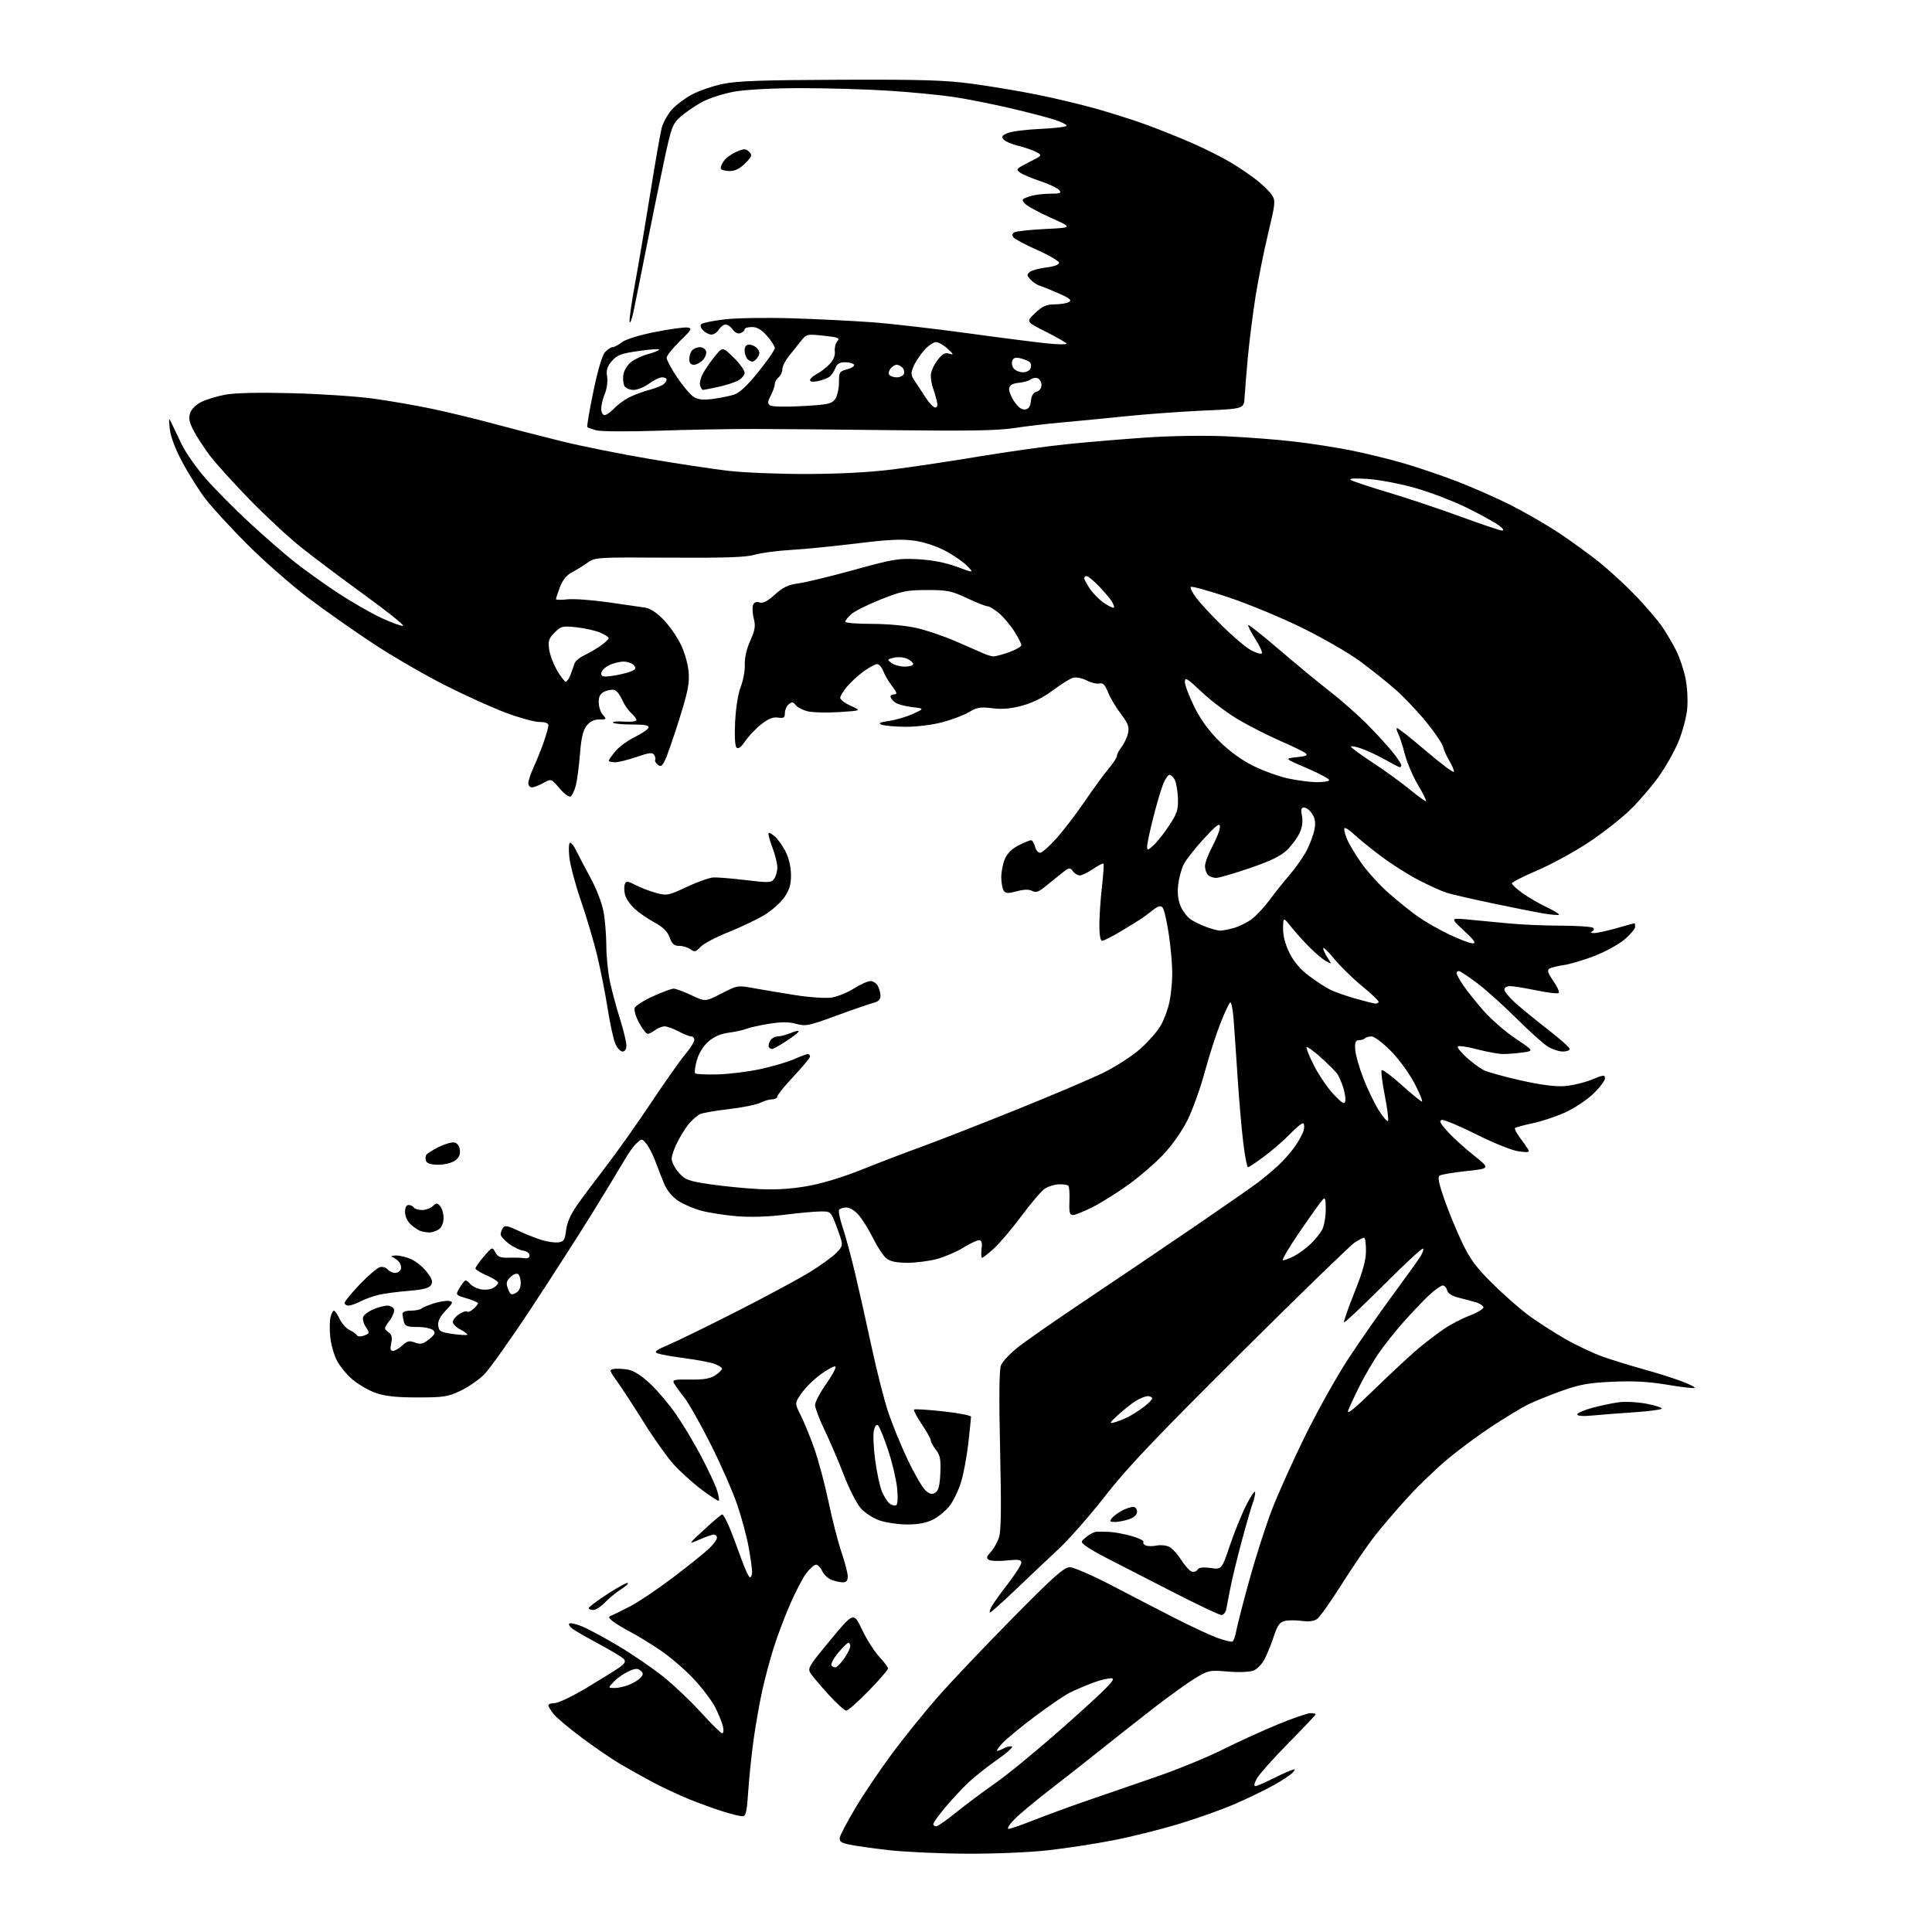 <?xml version="1.0" encoding="UTF-8" standalone="no"?>
<svg 
  version="1.1" 
  xmlns="http://www.w3.org/2000/svg" 
  xmlns:xlink="http://www.w3.org/1999/xlink" 
  xmlns:svg="http://www.w3.org/2000/svg"
  xmlns:rdf="http://www.w3.org/1999/02/22-rdf-syntax-ns#"
  xmlns:cc="http://creativecommons.org/ns#"
  xmlns:dc="http://purl.org/dc/elements/1.1/"
  viewBox="0 0 768 768"
  width="768"
  height="768"
>
<style>svg {background-color: white; }</style>"
<path stroke="none" fill="black" fill-rule="evenodd" d="M384.00,736.87C373.27,736.82 359.32,736.17 353.00,735.43C346.68,734.70 339.70,733.71 337.50,733.23C334.31,732.54 333.57,731.98 333.85,730.43C334.04,729.37 336.88,724.00 340.15,718.50C343.43,713.00 350.02,703.24 354.80,696.82C359.59,690.40 367.77,680.27 373.00,674.33C378.23,668.38 391.50,654.40 402.50,643.25C418.95,626.58 422.99,622.99 425.27,623.00C426.79,623.00 434.22,626.22 441.77,630.16C449.32,634.10 460.58,639.92 466.79,643.10C473.00,646.28 480.57,649.82 483.61,650.96C486.66,652.10 489.51,652.80 489.96,652.52C490.41,652.25 491.07,650.33 491.44,648.26C491.81,646.19 494.15,637.10 496.65,628.05C499.15,618.99 503.19,606.39 505.64,600.05C508.08,593.70 514.08,580.40 518.96,570.50C523.85,560.60 531.51,546.92 535.98,540.11C540.46,533.29 548.30,522.04 553.41,515.11C558.53,508.17 563.51,501.25 564.49,499.72C565.47,498.19 566.00,496.67 565.68,496.34C565.35,496.02 558.26,502.58 549.92,510.92C541.58,519.26 534.55,525.88 534.30,525.63C534.05,525.38 535.91,520.03 538.42,513.74C541.79,505.34 543.00,500.94 543.00,497.15C543.00,494.32 542.66,492.00 542.25,492.00C541.84,492.01 540.15,492.87 538.50,493.93C536.85,494.99 516.34,514.90 492.93,538.18C459.40,571.52 448.05,583.47 439.46,594.50C433.46,602.20 425.18,611.65 421.07,615.50C416.95,619.35 409.22,626.66 403.89,631.75C398.56,636.84 393.91,641.00 393.56,641.00C393.21,641.00 393.46,639.99 394.11,638.75C394.76,637.51 397.70,633.39 400.65,629.58C403.59,625.77 406.00,622.00 406.00,621.19C406.00,619.99 404.92,619.83 400.24,620.32C397.08,620.65 393.86,620.53 393.11,620.07C391.98,619.37 392.12,618.79 393.84,616.94C395.00,615.69 396.48,613.09 397.11,611.15C397.96,608.59 398.08,599.19 397.56,576.57C397.09,555.90 397.19,544.60 397.88,542.80C398.45,541.31 401.52,538.03 404.71,535.50C407.89,532.98 420.18,524.44 432.00,516.54C443.82,508.63 463.11,495.60 474.86,487.58C486.61,479.55 498.09,471.57 500.36,469.82C502.64,468.08 506.23,465.05 508.34,463.08C510.46,461.11 513.42,457.70 514.93,455.50C516.45,453.30 517.94,450.49 518.25,449.25C518.56,448.01 518.48,446.80 518.07,446.54C517.66,446.29 515.34,448.15 512.92,450.67C510.49,453.19 505.86,457.22 502.64,459.62C499.42,462.03 496.47,464.00 496.09,464.00C495.72,464.00 494.87,459.61 494.21,454.25C493.56,448.89 492.55,437.30 491.98,428.50C491.41,419.70 490.69,409.23 490.38,405.24C490.08,401.25 489.47,398.21 489.03,398.48C488.59,398.75 486.85,402.47 485.15,406.74C483.45,411.01 480.66,419.68 478.95,426.00C477.24,432.32 474.20,440.85 472.21,444.94C470.04,449.38 466.17,454.95 462.63,458.74C459.36,462.23 453.04,467.71 448.59,470.92C444.14,474.12 437.70,478.15 434.28,479.87C430.86,481.59 427.35,483.00 426.48,483.00C425.20,483.00 424.94,481.94 425.12,477.50C425.24,474.48 425.05,471.71 424.69,471.35C424.32,470.99 422.64,470.73 420.94,470.78C419.24,470.83 416.74,471.60 415.39,472.48C414.03,473.37 409.84,478.25 406.08,483.33C402.31,488.41 397.37,494.24 395.11,496.28C392.85,498.33 390.72,500.00 390.39,500.00C390.05,500.00 389.97,498.43 390.19,496.50C390.49,493.93 390.22,493.00 389.16,493.00C388.37,493.00 385.51,494.36 382.80,496.03C380.09,497.69 375.33,499.72 372.23,500.53C369.12,501.34 363.86,501.99 360.54,501.98C356.34,501.96 353.84,501.43 352.35,500.23C351.17,499.28 348.83,495.75 347.16,492.40C345.49,489.04 342.93,484.88 341.47,483.15C339.88,481.26 337.88,480.00 336.47,480.00C335.18,480.00 333.85,480.43 333.53,480.95C333.21,481.47 333.87,484.64 335.00,487.99C336.13,491.35 338.38,499.66 339.99,506.47C341.61,513.28 344.55,526.42 346.53,535.67C348.52,544.93 351.45,556.45 353.06,561.27C354.66,566.10 358.16,574.65 360.83,580.27C363.50,585.90 366.68,591.38 367.90,592.46C369.60,593.96 370.51,594.17 371.81,593.35C373.06,592.56 373.58,590.57 373.80,585.61C374.04,580.11 373.73,578.48 372.05,576.33C370.92,574.90 370.00,573.22 370.00,572.60C370.00,571.98 368.39,569.08 366.42,566.15C364.45,563.23 363.06,560.60 363.34,560.32C363.62,560.04 368.84,560.36 374.93,561.04C381.02,561.71 386.00,562.67 386.00,563.17C386.00,563.67 385.52,568.40 384.93,573.68C384.34,578.95 383.03,585.92 382.03,589.17C381.02,592.41 379.00,596.63 377.54,598.54C376.08,600.45 373.13,602.91 370.98,604.01C368.30,605.38 365.10,606.00 360.72,606.00C357.22,606.00 352.26,605.29 349.71,604.42C347.08,603.52 343.79,601.39 342.14,599.51C340.54,597.69 337.52,591.76 335.44,586.35C333.35,580.93 329.92,572.92 327.82,568.55C325.72,564.18 324.00,559.66 324.00,558.50C324.00,557.34 326.04,553.49 328.53,549.96C331.02,546.42 332.60,543.37 332.03,543.18C331.46,542.99 328.82,544.43 326.15,546.39C323.49,548.34 320.09,551.71 318.59,553.87C315.87,557.80 315.87,557.80 318.32,562.65C319.67,565.32 322.12,571.33 323.76,576.00C325.40,580.67 327.92,590.14 329.36,597.03C330.79,603.92 333.10,612.89 334.48,616.96C335.87,621.02 337.00,625.40 337.00,626.68C337.00,628.31 336.42,629.00 335.07,629.00C334.00,629.00 331.97,628.56 330.55,628.02C329.14,627.48 327.46,625.91 326.83,624.52C326.20,623.13 325.10,622.00 324.39,622.00C323.68,622.00 321.95,623.51 320.53,625.37C319.12,627.22 316.22,632.76 314.09,637.68C311.95,642.60 309.02,650.38 307.57,654.96C306.12,659.55 304.08,667.17 303.03,671.90C301.99,676.63 300.46,685.23 299.64,691.00C298.82,696.77 297.84,706.11 297.46,711.75C296.90,720.32 296.51,722.00 295.14,721.99C294.24,721.99 290.80,721.15 287.50,720.12C284.20,719.10 278.12,716.89 274.00,715.23C269.88,713.56 263.35,710.51 259.50,708.46C255.65,706.40 249.80,703.13 246.50,701.19C243.20,699.24 236.36,694.56 231.29,690.79C226.23,687.01 221.17,682.76 220.04,681.33C218.92,679.90 218.00,678.34 218.00,677.87C218.00,677.39 219.15,677.00 220.55,677.00C221.95,677.00 227.68,674.25 233.30,670.88C238.91,667.51 244.76,663.87 246.29,662.78C248.36,661.31 248.81,660.48 248.03,659.54C247.45,658.84 243.04,656.16 238.24,653.59C233.43,651.02 228.63,648.27 227.57,647.47C226.51,646.67 225.93,645.73 226.28,645.39C226.63,645.04 228.85,645.52 231.21,646.46C233.57,647.39 240.12,650.91 245.77,654.27C251.42,657.63 259.52,663.17 263.77,666.59C268.02,670.00 274.79,676.44 278.82,680.90C282.84,685.35 286.56,689.00 287.09,689.00C287.62,689.00 287.75,687.79 287.38,686.25C287.01,684.74 285.65,681.38 284.36,678.79C283.07,676.20 279.20,671.08 275.77,667.41C272.34,663.75 266.38,658.62 262.52,656.01C258.66,653.41 253.25,650.10 250.50,648.67C247.75,647.23 244.60,645.31 243.50,644.41C241.85,643.06 241.76,642.67 242.99,642.22C243.81,641.92 247.21,640.25 250.54,638.52C253.87,636.78 261.53,631.63 267.55,627.06C273.57,622.50 279.96,617.38 281.75,615.69C283.54,613.99 285.00,612.02 285.00,611.30C285.00,610.59 284.44,610.01 283.75,610.02C283.06,610.03 280.48,610.93 278.00,612.01C273.50,613.97 273.50,613.97 279.98,607.99C283.54,604.69 286.75,602.00 287.11,602.00C287.46,602.00 288.66,604.14 289.78,606.75C290.89,609.36 293.03,614.99 294.53,619.25C296.03,623.51 297.65,627.00 298.13,627.00C298.61,627.00 298.98,625.99 298.97,624.75C298.95,623.51 298.33,619.11 297.59,614.98C296.85,610.84 294.79,603.19 293.00,597.98C291.22,592.76 286.46,581.95 282.43,573.95C278.39,565.94 273.68,557.62 271.95,555.45C270.22,553.28 268.42,550.78 267.95,549.90C267.19,548.49 267.98,548.31 274.34,548.40C279.72,548.47 282.28,548.04 284.29,546.73C285.78,545.75 287.00,544.56 287.00,544.07C287.00,543.59 285.60,542.71 283.89,542.11C282.17,541.51 276.88,540.52 272.14,539.90C267.39,539.29 262.60,538.43 261.50,538.01C259.85,537.36 260.62,536.75 266.00,534.45C269.57,532.92 281.73,526.98 293.00,521.24C304.27,515.51 317.15,508.58 321.61,505.86C326.07,503.13 330.98,499.59 332.51,497.99C335.30,495.07 335.30,495.07 332.81,488.29C330.32,481.50 330.32,481.50 325.91,481.58C323.48,481.62 317.00,482.23 311.50,482.92C305.36,483.69 298.24,483.91 293.05,483.48C288.41,483.10 282.11,482.14 279.05,481.35C276.00,480.56 271.77,478.77 269.66,477.38C267.26,475.80 265.16,473.29 264.06,470.68C263.09,468.38 261.52,464.37 260.57,461.77C259.62,459.16 258.02,456.02 257.02,454.78C255.22,452.55 255.16,452.55 253.10,454.41C251.96,455.44 249.83,458.37 248.38,460.90C246.92,463.43 241.45,472.48 236.21,481.00C230.96,489.52 219.83,506.88 211.47,519.57C203.11,532.26 194.52,544.36 192.39,546.46C190.25,548.56 186.03,551.46 183.00,552.89C178.06,555.23 176.32,555.50 166.00,555.50C157.54,555.50 153.15,555.03 149.39,553.72C146.58,552.74 142.40,550.32 140.11,548.36C137.81,546.39 135.01,542.98 133.88,540.76C132.75,538.55 131.58,534.37 131.28,531.46C130.98,528.56 131.03,525.01 131.39,523.59C131.75,522.17 132.37,521.01 132.77,521.02C133.17,521.03 134.18,522.49 135.00,524.27C135.82,526.04 137.57,528.01 138.89,528.66C140.20,529.30 141.55,530.25 141.89,530.78C142.25,531.36 143.42,531.40 144.79,530.89C146.98,530.07 147.00,529.94 145.43,527.53C144.52,526.15 144.05,524.32 144.38,523.46C144.70,522.61 146.54,521.26 148.45,520.45C150.37,519.65 152.86,519.00 154.00,519.00C155.13,519.00 156.31,519.64 156.61,520.43C156.91,521.22 156.11,523.28 154.83,525.01C152.59,528.04 152.57,528.21 154.35,529.51C155.76,530.54 156.03,531.58 155.52,533.93C155.01,536.21 155.20,537.00 156.23,537.00C157.00,537.00 158.67,536.02 159.95,534.83C161.88,533.03 162.73,532.84 164.96,533.68C167.20,534.52 168.14,534.30 170.55,532.38C172.91,530.49 173.22,529.82 172.18,528.78C171.48,528.08 168.70,527.50 166.00,527.50C161.95,527.50 161.01,527.15 160.56,525.50C160.27,524.40 160.02,522.94 160.01,522.25C160.01,521.50 161.32,521.00 163.30,521.00C165.12,521.00 167.03,520.63 167.55,520.17C168.07,519.72 170.34,518.77 172.58,518.07C174.83,517.37 177.52,516.95 178.57,517.16C180.26,517.48 180.10,517.91 177.19,520.96C174.90,523.35 174.00,525.17 174.20,526.94C174.47,529.20 175.10,529.57 179.90,530.26C182.87,530.68 185.50,530.83 185.75,530.59C185.99,530.35 184.79,529.43 183.09,528.55C181.39,527.67 180.00,526.30 180.00,525.50C180.00,524.70 181.14,523.30 182.53,522.39C183.92,521.48 185.35,521.02 185.70,521.37C186.05,521.72 187.16,521.26 188.17,520.35C189.18,519.44 190.00,518.41 190.00,518.06C190.00,517.72 187.98,516.84 185.51,516.11C181.01,514.78 181.01,514.78 182.72,511.89C183.66,510.30 184.73,509.00 185.09,509.00C185.46,509.00 186.29,509.65 186.95,510.44C187.60,511.23 189.43,512.16 191.01,512.50C192.59,512.85 194.81,512.64 195.94,512.03C197.07,511.43 198.00,510.48 198.00,509.93C198.00,509.38 195.98,508.06 193.50,507.00C191.03,505.94 189.00,504.68 189.00,504.20C189.00,503.72 190.51,501.59 192.35,499.46C195.69,495.60 195.71,495.59 196.91,497.83C197.88,499.65 198.91,500.05 202.30,499.95C204.61,499.88 207.40,499.97 208.50,500.16C209.76,500.37 210.50,499.95 210.50,499.00C210.50,498.16 209.40,497.35 208.00,497.16C206.62,496.97 204.04,495.71 202.25,494.36C200.46,493.01 199.01,491.36 199.02,490.70C199.02,490.04 199.42,488.88 199.90,488.12C200.62,487.00 201.74,487.20 206.14,489.27C209.09,490.66 213.32,492.33 215.54,492.99C217.77,493.65 220.69,494.04 222.04,493.85C224.14,493.55 224.58,492.84 225.04,489.00C225.40,485.99 226.86,482.68 229.44,479.00C231.57,475.98 236.78,469.00 241.02,463.50C245.25,458.00 253.22,446.75 258.72,438.50C264.22,430.25 270.36,421.54 272.36,419.16C274.36,416.77 276.00,414.18 276.00,413.41C276.00,412.63 275.43,412.00 274.74,412.00C274.04,412.00 271.79,411.10 269.74,410.00C267.69,408.90 265.19,408.00 264.19,408.00C263.20,408.00 261.51,408.66 260.44,409.47C259.37,410.28 258.04,410.95 257.48,410.97C256.92,410.99 255.38,409.03 254.07,406.63C252.76,404.23 251.96,401.54 252.30,400.66C252.64,399.78 255.92,397.70 259.60,396.03C263.27,394.36 266.96,393.00 267.79,393.00C268.63,393.00 271.79,394.18 274.83,395.61C280.36,398.23 280.36,398.23 286.79,394.93C293.18,391.65 293.26,391.64 299.86,392.85C303.51,393.52 310.96,394.77 316.42,395.62C321.87,396.48 328.22,396.89 330.54,396.55C332.85,396.20 336.84,394.59 339.40,392.96C341.97,391.33 344.94,390.00 346.00,390.00C347.06,390.00 348.40,390.87 348.96,391.93C349.53,393.00 350.00,394.79 350.00,395.92C350.00,397.32 349.13,398.18 347.25,398.64C345.74,399.02 339.11,401.31 332.51,403.73C321.48,407.78 320.21,408.04 316.51,407.00C313.59,406.19 310.67,406.17 305.76,406.96C302.05,407.55 298.00,408.45 296.76,408.96C295.52,409.46 292.34,410.16 289.71,410.51C286.45,410.93 283.85,412.07 281.59,414.05C279.51,415.88 277.79,418.66 277.00,421.51C276.30,424.01 276.00,426.34 276.34,426.68C276.68,427.02 280.68,427.20 285.23,427.09C289.78,426.98 297.44,426.03 302.26,424.98C307.08,423.94 313.10,422.17 315.64,421.04C318.18,419.92 320.65,419.00 321.13,419.00C321.61,419.00 322.00,419.44 322.00,419.98C322.00,420.52 319.07,424.06 315.50,427.85C311.93,431.64 309.00,435.25 309.00,435.87C309.00,436.49 308.08,437.00 306.95,437.00C305.82,437.00 303.69,437.62 302.20,438.38C300.72,439.13 295.06,440.27 289.64,440.90C284.22,441.53 279.05,442.44 278.14,442.93C277.24,443.42 275.53,444.87 274.34,446.16C273.15,447.45 271.01,450.70 269.59,453.40C268.16,456.09 267.00,459.35 267.00,460.63C267.00,461.92 268.28,464.40 269.84,466.15C272.41,469.02 273.62,469.47 282.09,470.74C287.27,471.51 295.90,472.37 301.27,472.66C307.92,473.02 314.07,472.67 320.52,471.57C326.56,470.54 334.63,468.11 342.75,464.86C349.76,462.06 360.23,458.06 366.00,455.97C371.77,453.89 388.43,447.39 403.00,441.54C417.57,435.68 433.57,428.90 438.54,426.46C443.52,424.01 450.15,419.73 453.30,416.92C456.45,414.12 460.10,409.95 461.41,407.66C462.73,405.37 464.30,401.12 464.90,398.20C465.51,395.29 466.00,390.11 465.99,386.70C465.99,383.29 465.35,376.29 464.58,371.14C463.81,365.99 462.69,361.29 462.09,360.69C461.31,359.91 460.23,360.23 458.25,361.81C456.74,363.02 454.60,364.60 453.50,365.33C452.40,366.06 448.73,368.30 445.35,370.33C441.97,372.35 438.70,374.00 438.10,374.00C437.42,374.00 437.00,371.63 437.01,367.75C437.01,364.31 437.47,357.50 438.03,352.61C438.60,347.72 438.87,343.54 438.64,343.31C438.42,343.09 436.54,344.05 434.48,345.45C432.41,346.85 430.05,348.00 429.22,348.00C428.40,348.00 427.16,347.23 426.47,346.29C425.32,344.72 424.97,344.80 421.86,347.29C420.01,348.77 417.07,351.14 415.32,352.56C412.85,354.57 411.73,354.93 410.29,354.15C409.04,353.48 407.05,353.53 404.16,354.30C400.61,355.25 399.73,355.19 398.96,353.97C398.45,353.16 398.02,350.80 398.02,348.72C398.01,346.64 398.64,343.40 399.42,341.53C400.36,339.28 402.22,337.42 404.88,336.06C407.10,334.93 409.34,334.00 409.85,334.00C410.36,334.00 411.07,335.13 411.41,336.50C411.76,337.88 412.67,339.00 413.44,339.00C414.21,339.00 417.15,336.41 419.97,333.25C422.80,330.09 427.87,323.45 431.24,318.50C434.61,313.55 438.86,307.73 440.68,305.57C442.51,303.41 444.00,301.11 444.00,300.45C444.00,299.80 444.84,298.20 445.87,296.88C446.90,295.57 448.04,293.12 448.41,291.44C448.96,288.92 448.46,287.59 445.57,283.80C443.64,281.27 441.35,277.41 440.47,275.21C439.26,272.19 438.43,271.34 437.05,271.70C436.05,271.96 433.78,271.42 432.01,270.50C430.24,269.59 427.82,269.08 426.64,269.39C425.46,269.69 421.85,271.93 418.61,274.36C414.77,277.24 410.51,279.38 406.35,280.50C401.80,281.74 398.40,282.03 394.45,281.54C389.76,280.95 388.36,281.18 385.21,283.07C383.17,284.29 378.35,286.11 374.50,287.12C370.53,288.17 364.26,288.94 360.00,288.91C355.88,288.88 351.60,288.51 350.50,288.08C348.96,287.48 349.65,287.13 353.50,286.57C356.25,286.16 360.52,284.89 363.00,283.74C367.50,281.64 367.50,281.64 362.39,281.06C359.57,280.73 356.54,279.86 355.64,279.11C354.74,278.37 354.00,277.36 354.00,276.88C354.00,276.39 354.70,276.00 355.55,276.00C356.76,276.00 356.56,275.29 354.62,272.75C353.25,270.96 351.67,268.26 351.09,266.75C350.52,265.24 349.43,264.00 348.67,264.00C347.92,264.00 345.53,265.28 343.36,266.85C341.20,268.42 338.21,271.15 336.71,272.93C335.22,274.70 334.00,276.73 334.00,277.42C334.00,278.12 335.91,279.55 338.24,280.60C342.48,282.50 342.48,282.50 333.49,283.07C328.54,283.38 322.93,283.23 321.00,282.74C319.07,282.25 316.95,281.14 316.28,280.27C315.28,278.99 314.79,278.93 313.53,279.97C312.69,280.67 312.00,282.24 312.00,283.45C312.00,285.29 311.54,285.59 309.24,285.25C307.25,284.96 305.37,285.72 302.56,287.96C300.40,289.67 297.55,292.67 296.22,294.63C294.57,297.05 293.47,297.87 292.77,297.17C292.16,296.56 291.94,292.49 292.23,286.83C292.50,281.35 293.43,275.64 294.46,273.00C295.43,270.52 296.16,266.56 296.07,264.19C295.97,261.53 296.80,257.89 298.24,254.69C300.15,250.43 300.40,248.85 299.63,245.86C299.12,243.86 298.99,241.47 299.35,240.54C299.78,239.42 300.63,239.07 301.94,239.48C303.32,239.92 305.09,239.01 308.04,236.34C311.29,233.41 313.34,232.44 317.35,231.91C320.18,231.54 330.15,229.13 339.50,226.54C355.13,222.23 357.19,221.88 365.00,222.31C370.63,222.62 375.81,223.63 380.35,225.30C387.21,227.83 387.21,227.83 384.49,224.99C383.00,223.44 379.11,220.74 375.85,219.00C372.27,217.09 367.34,215.47 363.42,214.92C358.44,214.21 353.13,214.47 340.71,216.01C331.79,217.11 320.00,218.28 314.50,218.60C309.00,218.92 302.48,219.78 300.00,220.52C296.61,221.53 288.24,221.82 266.03,221.68C237.13,221.50 236.49,221.54 233.53,223.69C231.86,224.90 229.09,226.61 227.36,227.50C225.26,228.59 223.69,230.52 222.61,233.34C221.73,235.67 221.00,237.83 221.00,238.16C221.00,238.49 223.02,238.53 225.50,238.25C227.97,237.97 235.29,238.49 241.75,239.41C248.21,240.33 254.87,241.29 256.55,241.55C258.43,241.84 261.17,243.64 263.70,246.26C265.95,248.59 269.02,252.95 270.51,255.94C272.05,259.02 273.44,263.78 273.72,266.94C274.14,271.57 273.52,274.76 269.99,286.00C267.65,293.43 265.10,300.77 264.31,302.32C263.15,304.60 262.60,304.92 261.45,303.96C260.66,303.31 260.21,302.47 260.45,302.09C260.68,301.71 260.50,300.81 260.05,300.08C259.39,299.02 258.06,299.17 253.11,300.88C249.75,302.05 245.87,303.00 244.50,303.00C243.12,303.00 242.00,302.73 242.00,302.39C242.00,302.06 243.18,300.37 244.61,298.64C246.05,296.91 249.52,294.38 252.31,293.00C255.11,291.62 257.57,289.94 257.78,289.25C258.06,288.33 256.30,288.00 251.14,288.00C247.28,288.00 243.91,287.66 243.65,287.25C243.40,286.84 245.40,286.66 248.09,286.85C250.79,287.04 253.00,286.77 253.00,286.25C253.00,285.73 252.04,284.45 250.86,283.40C249.69,282.36 248.10,280.02 247.33,278.21C246.56,276.40 245.25,274.65 244.40,274.33C243.56,274.00 241.78,274.24 240.44,274.85C238.60,275.69 238.00,276.74 238.00,279.15C238.00,280.91 238.74,283.17 239.65,284.17C241.22,285.91 241.15,286.00 238.23,286.00C236.14,286.00 234.52,286.80 233.19,288.48C231.76,290.30 231.05,293.31 230.55,299.73C230.17,304.55 229.43,310.17 228.90,312.21C228.38,314.25 227.45,316.22 226.84,316.60C226.22,316.98 224.28,315.56 222.43,313.39C219.12,309.50 219.12,309.50 215.98,311.25C214.25,312.21 212.20,313.00 211.42,313.00C210.64,313.00 210.01,312.21 210.02,311.25C210.03,310.29 210.98,307.48 212.12,305.00C213.27,302.52 215.06,298.07 216.10,295.09C217.15,292.12 218.00,289.08 218.00,288.34C218.00,287.47 216.76,287.00 214.46,287.00C212.51,287.00 206.54,285.37 201.21,283.38C195.87,281.40 184.97,276.47 177.00,272.44C169.03,268.42 156.23,261.01 148.58,255.98C140.92,250.95 129.22,242.73 122.58,237.71C115.93,232.68 105.07,223.16 98.44,216.54C91.81,209.92 84.25,201.68 81.63,198.24C79.01,194.80 74.88,188.24 72.44,183.65C69.62,178.36 67.81,173.53 67.48,170.41C67.02,166.16 67.11,165.84 68.10,168.00C68.73,169.38 70.57,173.24 72.19,176.59C73.81,179.94 78.15,186.11 81.82,190.29C85.49,194.47 93.22,202.27 99.00,207.62C104.78,212.97 112.78,219.96 116.79,223.15C120.80,226.35 128.60,231.94 134.13,235.59C139.66,239.23 147.55,243.77 151.66,245.67C155.77,247.57 159.62,248.96 160.22,248.76C160.82,248.56 153.92,243.05 144.90,236.51C135.88,229.96 124.45,221.37 119.50,217.41C114.55,213.45 105.32,204.87 99.00,198.35C92.67,191.83 85.62,184.03 83.34,181.00C81.06,177.97 78.18,173.54 76.94,171.14C75.20,167.78 74.89,166.19 75.60,164.14C76.13,162.61 78.01,160.76 80.09,159.75C82.06,158.78 86.33,157.49 89.58,156.88C93.35,156.18 102.95,155.96 116.00,156.30C127.28,156.58 141.90,157.56 148.50,158.47C155.10,159.38 165.68,161.22 172.00,162.56C178.32,163.90 189.35,166.57 196.50,168.51C203.65,170.44 215.80,173.57 223.50,175.47C231.20,177.36 246.72,180.48 258.00,182.39C269.27,184.31 283.45,186.45 289.50,187.16C295.55,187.87 309.50,188.44 320.50,188.42C333.30,188.40 345.54,187.77 354.50,186.65C362.20,185.70 377.73,183.37 389.00,181.49C400.27,179.61 416.02,177.40 424.00,176.58C431.98,175.76 446.15,174.57 455.50,173.93C465.44,173.25 478.73,173.05 487.50,173.44C495.75,173.82 507.90,174.75 514.50,175.53C521.10,176.30 531.23,177.88 537.00,179.03C542.77,180.18 552.17,182.47 557.88,184.13C563.59,185.78 573.26,189.07 579.38,191.43C585.50,193.80 595.00,197.99 600.50,200.76C606.00,203.53 614.55,208.46 619.50,211.73C624.45,214.99 631.89,220.40 636.04,223.74C640.18,227.09 646.75,233.16 650.62,237.24C654.50,241.32 659.03,246.65 660.70,249.08C662.37,251.51 664.87,255.76 666.27,258.53C667.67,261.30 669.37,266.38 670.05,269.82C670.76,273.44 671.01,278.63 670.65,282.11C670.30,285.43 668.71,291.25 667.12,295.04C665.52,298.83 662.04,304.99 659.38,308.72C656.72,312.45 651.68,318.32 648.18,321.77C644.68,325.22 637.15,331.13 631.45,334.90C625.74,338.67 616.56,343.68 611.04,346.03C605.52,348.39 601.00,350.69 601.00,351.15C601.00,351.61 602.86,353.34 605.14,354.99C607.42,356.64 611.74,359.15 614.74,360.57C617.73,361.99 619.98,363.36 619.72,363.62C619.46,363.87 616.61,363.63 613.37,363.08C610.14,362.53 600.98,360.71 593.00,359.03C585.02,357.35 576.92,355.48 575.00,354.87C573.08,354.25 568.12,352.02 564.00,349.89C559.88,347.76 553.12,343.48 549.00,340.38C544.88,337.27 540.04,333.36 538.26,331.68C536.49,330.01 534.77,328.89 534.46,329.21C534.14,329.53 534.58,331.46 535.44,333.52C536.30,335.57 538.98,340.02 541.40,343.42C543.82,346.81 548.66,352.08 552.15,355.13C555.64,358.19 560.76,362.30 563.52,364.27C566.28,366.24 571.89,369.47 575.99,371.43C580.09,373.39 584.33,375.00 585.41,375.00C586.91,375.00 586.09,373.80 581.94,369.94C576.50,364.88 576.50,364.88 583.50,365.52C587.35,365.87 594.55,366.56 599.50,367.05C604.45,367.54 613.99,367.96 620.69,367.97C627.40,367.99 633.14,368.41 633.45,368.91C633.76,369.42 633.45,370.06 632.76,370.34C632.07,370.61 632.40,370.88 633.50,370.92C634.60,370.96 638.65,370.10 642.50,369.00C646.35,367.90 649.61,367.00 649.75,367.00C649.89,367.00 650.00,367.64 650.00,368.42C650.00,369.20 648.12,371.45 645.83,373.42C643.53,375.38 638.12,378.35 633.80,380.02C629.48,381.68 623.98,383.31 621.59,383.64C619.19,383.97 616.64,384.60 615.93,385.05C614.92,385.67 615.28,386.79 617.46,389.94C619.02,392.19 619.99,394.34 619.62,394.72C619.24,395.09 615.24,394.63 610.72,393.69C606.20,392.76 601.49,391.99 600.25,392.00C599.01,392.00 598.00,392.62 598.00,393.37C598.00,394.13 599.94,396.49 602.31,398.62C604.67,400.76 610.52,405.53 615.31,409.24C620.09,412.95 624.00,416.43 624.00,416.99C624.00,417.55 622.76,418.00 621.25,418.00C619.74,417.99 617.07,417.12 615.31,416.05C613.56,414.98 607.92,409.91 602.77,404.79C597.62,399.66 590.57,393.34 587.10,390.74C583.64,388.13 580.40,386.00 579.90,386.00C579.41,386.00 579.00,386.39 579.00,386.86C579.00,387.33 580.18,389.47 581.62,391.61C583.06,393.75 586.68,398.30 589.67,401.71C592.66,405.13 598.41,410.14 602.45,412.84C609.80,417.76 609.80,417.76 605.26,418.38C602.76,418.72 599.29,419.00 597.54,419.00C595.79,419.00 591.13,418.15 587.17,417.11C583.22,416.07 579.76,415.57 579.50,416.00C579.23,416.43 580.79,418.38 582.95,420.33C585.11,422.29 588.14,424.54 589.69,425.34C591.24,426.14 597.89,428.00 604.47,429.47C612.48,431.27 618.26,432.02 621.97,431.74C625.01,431.51 629.86,430.35 632.75,429.16C637.46,427.23 638.00,427.18 638.00,428.68C638.00,429.59 635.90,432.35 633.34,434.81C630.78,437.26 625.75,440.60 622.17,442.22C618.59,443.85 612.76,445.78 609.23,446.52C605.69,447.26 602.56,448.11 602.26,448.41C601.96,448.70 602.83,450.42 604.18,452.22C605.53,454.03 607.02,456.13 607.48,456.91C608.17,458.07 607.50,458.20 603.69,457.68C601.06,457.32 593.82,454.42 586.94,450.97C580.27,447.63 574.08,445.03 573.19,445.20C571.93,445.44 572.44,446.48 575.42,449.78C577.54,452.13 582.23,456.40 585.85,459.27C592.42,464.50 592.42,464.50 582.96,465.52C577.76,466.08 572.96,466.88 572.31,467.29C571.42,467.85 571.90,470.32 574.15,476.77C575.83,481.57 578.99,489.26 581.18,493.85C584.39,500.59 586.74,503.77 593.40,510.35C597.93,514.83 604.42,520.52 607.81,523.00C611.20,525.48 617.62,529.61 622.07,532.18C626.53,534.75 633.40,537.99 637.34,539.37C641.28,540.74 648.55,542.99 653.50,544.35C658.45,545.72 665.12,547.82 668.32,549.02C671.52,550.21 673.91,551.42 673.63,551.70C673.36,551.98 668.50,551.42 662.84,550.47C655.37,549.22 649.38,548.89 641.02,549.26C631.40,549.70 628.02,550.31 620.50,553.00C615.55,554.78 609.48,557.25 607.00,558.51C604.52,559.77 598.23,563.60 593.00,567.02C587.77,570.45 579.83,576.33 575.34,580.10C570.86,583.86 563.79,590.67 559.63,595.22C555.48,599.77 549.70,606.51 546.79,610.18C543.88,613.85 537.90,622.56 533.50,629.53C529.10,636.51 524.64,642.82 523.59,643.56C522.32,644.46 520.23,644.72 517.41,644.33C515.06,644.01 512.02,644.03 510.65,644.37C508.73,644.86 507.77,646.19 506.44,650.25C505.50,653.14 503.87,657.21 502.82,659.29C501.74,661.44 499.77,663.52 498.26,664.09C496.73,664.67 492.39,664.84 488.05,664.47C480.71,663.86 480.34,663.94 474.83,667.30C471.72,669.20 464.07,674.72 457.83,679.57C451.60,684.42 442.23,691.81 437.00,696.00C431.77,700.18 422.77,707.24 417.00,711.70C411.23,716.16 404.95,721.43 403.05,723.40C401.16,725.38 400.20,727.00 400.91,727.00C401.63,727.00 406.11,725.46 410.86,723.57C415.61,721.69 424.90,718.28 431.50,716.00C438.10,713.72 450.56,709.43 459.19,706.46C467.82,703.50 479.91,698.55 486.06,695.47C492.21,692.39 502.11,687.87 508.06,685.43C514.01,682.99 519.81,681.00 520.94,681.00C522.07,681.00 523.00,681.21 523.00,681.46C523.00,681.72 518.16,686.83 512.25,692.83C506.34,698.83 500.69,705.14 499.69,706.87C498.64,708.69 498.34,710.00 498.98,710.00C499.58,710.00 502.33,708.85 505.10,707.45C507.86,706.05 511.29,704.46 512.71,703.92C515.00,703.05 515.15,703.12 514.00,704.50C513.28,705.37 509.88,707.65 506.44,709.57C503.00,711.50 496.01,714.88 490.92,717.09C485.82,719.30 475.77,722.89 468.58,725.06C461.38,727.23 449.70,730.15 442.61,731.53C435.53,732.92 423.83,734.71 416.61,735.52C409.04,736.36 395.26,736.94 384.00,736.87zM372.14,726.00C372.76,726.00 376.25,723.58 379.89,720.62C383.52,717.66 390.77,712.24 396.00,708.58C401.23,704.92 414.19,694.18 424.81,684.71C439.80,671.34 443.65,667.43 442.05,667.18C440.92,667.00 437.50,667.79 434.45,668.93C431.40,670.07 427.19,671.88 425.09,672.95C423.00,674.02 416.83,678.23 411.39,682.31C405.95,686.39 400.18,691.14 398.56,692.86C396.95,694.59 395.96,696.00 396.38,696.00C396.79,696.00 398.03,695.52 399.12,694.94C400.22,694.35 401.62,694.04 402.25,694.25C402.87,694.46 400.26,696.81 396.44,699.48C392.62,702.15 387.54,706.17 385.14,708.42C382.74,710.66 378.57,715.11 375.89,718.30C373.20,721.49 371.00,724.53 371.00,725.05C371.00,725.57 371.51,726.00 372.14,726.00zM336.41,680.00C335.73,680.00 332.61,677.19 329.47,673.75C326.34,670.31 323.12,666.51 322.31,665.31C320.92,663.23 321.32,662.54 330.09,651.94C339.34,640.77 339.34,640.77 342.69,647.84C344.54,651.73 347.62,656.57 349.53,658.60C351.44,660.62 353.00,662.72 353.00,663.25C353.00,663.79 349.55,667.78 345.33,672.11C341.11,676.45 337.09,680.00 336.41,680.00zM244.36,671.00C245.85,671.00 248.51,670.39 250.28,669.65C252.05,668.92 254.07,667.62 254.76,666.79C255.79,665.55 255.75,665.04 254.57,664.06C253.42,663.10 252.39,663.19 249.68,664.48C247.79,665.38 245.21,667.21 243.95,668.56C241.65,671.00 241.65,671.00 244.36,671.00zM332.34,662.73C332.98,662.52 334.51,660.85 335.75,659.03C336.99,657.20 338.00,655.10 338.00,654.35C338.00,653.61 337.66,653.01 337.25,653.02C336.84,653.03 335.01,654.83 333.19,657.02C331.37,659.21 330.18,661.48 330.53,662.05C330.89,662.63 331.70,662.93 332.34,662.73zM485.50,642.00C484.70,642.00 475.60,637.66 465.27,632.36C454.95,627.06 443.57,621.23 440.00,619.40C436.43,617.57 432.60,615.36 431.50,614.47C429.51,612.88 429.51,612.86 431.86,610.94C433.16,609.87 434.96,608.95 435.86,608.90C436.76,608.84 439.07,608.87 441.00,608.95C442.93,609.03 446.88,609.77 449.79,610.59C452.69,611.41 454.83,612.46 454.54,612.93C454.25,613.40 454.69,614.05 455.52,614.37C456.34,614.69 458.31,614.69 459.89,614.37C461.47,614.06 463.72,614.31 464.89,614.94C466.07,615.57 468.17,617.89 469.56,620.09C470.95,622.29 472.79,624.36 473.64,624.69C474.50,625.02 475.56,624.71 476.00,624.00C476.56,623.09 478.13,622.88 481.23,623.31C485.66,623.92 485.66,623.92 488.94,614.21C490.75,608.87 493.73,601.58 495.56,598.00C497.40,594.42 498.92,592.26 498.95,593.18C498.98,594.11 498.52,596.14 497.93,597.68C497.34,599.23 495.35,606.12 493.51,613.00C491.67,619.88 489.66,628.20 489.04,631.50C488.43,634.80 487.71,638.51 487.44,639.75C487.18,640.99 486.31,642.00 485.50,642.00zM235.81,640.00C234.82,640.00 234.01,639.66 234.01,639.25C234.02,638.84 237.41,636.30 241.54,633.61C245.67,630.92 249.29,628.96 249.58,629.25C249.87,629.54 248.62,630.69 246.80,631.82C244.99,632.94 242.18,635.24 240.56,636.93C238.95,638.62 236.81,640.00 235.81,640.00zM443.23,605.00C441.10,605.00 440.93,604.78 442.05,603.43C442.77,602.57 444.60,601.22 446.13,600.43C447.65,599.65 449.60,599.00 450.45,599.00C451.31,599.00 452.00,599.85 452.00,600.90C452.00,602.14 450.89,603.19 448.85,603.90C447.12,604.51 444.59,605.00 443.23,605.00zM356.27,598.33C356.85,597.97 356.99,595.20 356.61,591.47C356.26,588.03 354.65,581.28 353.05,576.47C351.44,571.66 349.67,567.27 349.12,566.72C348.44,566.04 347.88,566.64 347.40,568.54C347.01,570.10 347.22,575.39 347.88,580.30C348.53,585.21 349.74,590.86 350.57,592.86C351.39,594.86 352.79,597.05 353.68,597.72C354.57,598.39 355.73,598.66 356.27,598.33zM285.76,596.57C285.52,596.82 282.41,594.81 278.85,592.12C275.30,589.43 270.28,584.88 267.70,582.01C265.12,579.14 259.89,571.77 256.07,565.64C252.26,559.51 247.53,552.25 245.56,549.50C242.14,544.73 242.07,544.48 244.12,544.16C245.30,543.98 247.84,544.12 249.77,544.48C252.03,544.91 255.13,546.90 258.56,550.15C261.48,552.90 266.09,558.38 268.81,562.33C271.54,566.27 276.02,573.77 278.78,579.00C281.53,584.23 284.33,590.22 284.99,592.32C285.66,594.42 286.00,596.33 285.76,596.57zM443.00,565.42C444.38,565.05 446.85,564.06 448.50,563.23C450.15,562.39 452.96,560.59 454.75,559.23C456.54,557.87 458.00,556.37 458.00,555.88C458.00,555.40 457.21,555.00 456.25,555.00C455.29,555.01 453.15,555.85 451.50,556.88C449.85,557.91 446.70,560.40 444.50,562.42C441.02,565.62 440.82,566.00 443.00,565.42zM546.69,551.95C553.19,545.63 560.98,538.41 564.00,535.89C567.02,533.38 571.62,529.89 574.20,528.14C576.79,526.40 581.42,524.01 584.49,522.83C587.56,521.66 589.90,520.20 589.70,519.60C589.50,518.99 588.25,518.16 586.92,517.75C585.59,517.34 582.54,516.52 580.14,515.93C577.23,515.22 575.61,514.22 575.27,512.93C574.99,511.87 574.20,511.00 573.51,511.00C572.82,511.00 570.43,512.69 568.20,514.75C565.97,516.81 561.36,521.64 557.95,525.49C554.54,529.33 550.01,535.04 547.88,538.18C545.74,541.32 542.44,547.01 540.52,550.81C538.61,554.62 536.56,559.02 535.96,560.59C535.18,562.66 538.12,560.29 546.69,551.95zM633.25,562.67C629.32,563.05 627.00,562.90 627.00,562.27C627.00,561.72 629.59,560.56 632.75,559.69C635.91,558.83 640.64,557.82 643.25,557.45C645.92,557.07 650.84,557.31 654.49,558.00C658.06,558.67 660.77,559.56 660.52,559.97C660.27,560.38 655.43,561.01 649.78,561.39C644.13,561.76 636.69,562.33 633.25,562.67zM138.55,519.00C137.70,519.00 137.00,518.51 137.00,517.91C137.00,517.32 139.73,513.99 143.06,510.51C146.40,507.04 149.98,503.98 151.03,503.70C152.07,503.43 153.45,503.84 154.09,504.60C154.72,505.37 156.04,506.00 157.02,506.00C157.99,506.00 159.03,505.37 159.32,504.60C159.62,503.83 159.33,502.53 158.68,501.71C158.03,500.90 156.82,499.99 156.00,499.69C155.18,499.40 155.78,499.12 157.35,499.08C158.92,499.04 161.75,499.74 163.66,500.64C165.56,501.54 168.30,503.83 169.74,505.73C171.78,508.39 172.14,509.56 171.33,510.84C170.57,512.05 168.17,512.67 162.40,513.14C158.05,513.49 152.70,514.20 150.50,514.72C148.30,515.24 145.06,516.41 143.30,517.33C141.54,518.25 139.40,519.00 138.55,519.00zM204.99,514.01C206.30,513.31 207.00,511.91 207.00,510.02C207.00,508.43 206.50,506.81 205.90,506.44C205.29,506.06 203.92,506.63 202.86,507.70C201.26,509.30 201.10,510.12 201.95,512.36C202.83,514.69 203.27,514.93 204.99,514.01zM509.99,501.00C510.60,501.00 512.54,500.27 514.30,499.39C516.06,498.50 519.00,496.36 520.84,494.64C522.67,492.91 524.81,490.28 525.59,488.80C526.36,487.31 527.00,483.73 527.00,480.84C527.00,476.36 526.80,475.79 525.65,477.04C524.91,477.84 520.83,483.56 516.59,489.75C512.35,495.94 509.38,501.00 509.99,501.00zM170.56,489.92C169.43,489.88 167.82,489.60 167.00,489.29C166.18,488.99 164.49,487.82 163.25,486.70C161.93,485.50 161.00,483.48 161.00,481.83C161.00,480.03 161.53,479.00 162.44,479.00C163.23,479.00 164.16,479.45 164.50,480.00C164.84,480.55 166.29,481.00 167.73,481.00C169.17,481.00 171.10,480.31 172.03,479.47C173.54,478.11 173.85,478.11 175.02,479.53C175.74,480.40 176.33,482.50 176.33,484.19C176.33,486.05 175.59,487.83 174.48,488.64C173.45,489.39 171.69,489.96 170.56,489.92zM174.25,463.00C171.40,463.00 169.75,462.51 169.38,461.55C169.07,460.75 169.10,459.65 169.43,459.11C169.77,458.56 171.99,457.15 174.37,455.96C176.75,454.77 179.55,453.96 180.60,454.16C181.79,454.38 182.61,455.51 182.81,457.16C183.02,459.01 182.43,460.29 180.83,461.40C179.58,462.28 176.62,463.00 174.25,463.00zM551.74,445.60C552.07,445.27 551.50,440.73 550.48,435.52C549.45,430.31 548.90,425.76 549.25,425.41C549.60,425.06 553.08,427.64 556.99,431.14C560.89,434.64 564.57,437.67 565.16,437.87C565.75,438.08 564.51,434.93 562.40,430.87C560.19,426.63 556.13,421.06 552.86,417.75C549.72,414.59 546.30,412.00 545.25,412.00C544.19,412.00 543.00,412.33 542.60,412.74C542.19,413.14 541.10,413.48 540.18,413.49C538.87,413.50 538.55,414.32 538.71,417.19C538.83,419.21 540.30,424.39 541.97,428.69C543.64,432.98 546.39,438.68 548.07,441.35C549.75,444.02 551.40,445.93 551.74,445.60zM534.77,437.74C534.98,436.77 534.60,434.30 533.93,432.24C533.26,430.18 532.21,427.76 531.59,426.87C530.98,425.97 528.10,423.10 525.20,420.49C522.30,417.88 519.69,415.98 519.40,416.27C519.11,416.56 520.45,419.88 522.37,423.65C524.29,427.42 527.78,432.52 530.12,435.00C533.53,438.60 534.46,439.15 534.77,437.74zM247.45,418.00C246.60,418.00 245.29,416.54 244.55,414.75C243.81,412.96 242.46,406.77 241.56,401.00C240.66,395.23 238.82,385.84 237.46,380.15C236.10,374.45 233.17,364.55 230.96,358.15C228.74,351.74 226.65,343.91 226.32,340.75C225.97,337.42 226.11,335.00 226.65,335.00C227.16,335.00 228.28,336.46 229.12,338.25C229.97,340.04 232.51,344.88 234.76,349.00C237.08,353.26 239.31,359.06 239.92,362.43C240.52,365.70 241.01,371.77 241.02,375.93C241.03,380.10 241.67,386.50 242.45,390.17C243.23,393.84 245.02,400.50 246.43,404.97C247.84,409.44 249.00,414.21 249.00,415.55C249.00,417.10 248.43,418.00 247.45,418.00zM306.97,417.00C306.62,417.00 306.05,416.72 305.70,416.37C305.35,416.02 305.52,414.90 306.07,413.87C306.62,412.84 307.97,412.00 309.07,412.00C310.17,412.00 312.64,411.34 314.57,410.54C316.50,409.73 317.78,409.55 317.42,410.13C317.06,410.72 314.70,412.50 312.18,414.10C309.67,415.69 307.32,417.00 306.97,417.00zM546.75,398.93C547.44,398.97 548.00,398.63 548.00,398.19C548.00,397.74 545.02,394.93 541.38,391.94C537.74,388.95 532.79,384.10 530.38,381.16C527.97,378.22 526.00,376.32 526.00,376.94C526.00,377.56 526.77,379.25 527.71,380.68C529.41,383.28 529.41,383.29 527.17,382.09C525.93,381.43 523.02,379.00 520.70,376.69C518.39,374.39 515.06,370.70 513.30,368.50C510.11,364.50 510.11,364.50 510.05,369.05C510.02,372.05 510.90,375.41 512.62,378.86C514.37,382.38 516.92,385.37 520.37,387.94C523.19,390.04 526.92,392.48 528.66,393.36C530.40,394.24 534.90,395.83 538.66,396.91C542.42,397.98 546.06,398.89 546.75,398.93zM278.42,376.44C276.60,378.43 276.10,378.55 274.48,377.36C273.45,376.61 271.44,376.00 270.01,376.00C267.96,376.00 267.14,375.28 266.19,372.65C265.32,370.25 263.61,368.56 260.08,366.64C257.39,365.18 253.82,362.70 252.15,361.14C250.48,359.58 248.82,357.11 248.45,355.65C248.08,354.20 248.05,352.31 248.37,351.47C248.89,350.13 249.43,350.18 252.74,351.87C254.81,352.92 258.49,354.33 260.92,354.98C265.09,356.10 265.73,355.97 273.02,352.55C277.25,350.57 282.01,348.88 283.61,348.80C285.20,348.72 291.00,349.20 296.49,349.86C305.62,350.96 306.59,350.91 307.74,349.34C308.43,348.39 309.00,346.36 309.00,344.82C309.00,343.28 308.11,339.68 307.02,336.82C305.94,333.96 305.26,331.41 305.52,331.15C305.78,330.89 306.94,331.54 308.10,332.59C309.26,333.64 311.15,336.30 312.28,338.50C313.53,340.91 314.38,344.52 314.43,347.57C314.48,351.46 313.89,353.56 311.88,356.57C310.43,358.73 306.80,361.97 303.80,363.77C300.80,365.56 294.33,368.64 289.42,370.60C284.52,372.56 279.56,375.19 278.42,376.44zM485.00,369.95C485.82,369.97 488.28,369.50 490.45,368.89C492.62,368.29 495.89,366.66 497.71,365.28C499.52,363.89 502.66,360.50 504.68,357.75C506.71,354.99 510.34,350.44 512.77,347.62C515.19,344.80 518.22,340.45 519.50,337.94C520.79,335.44 522.15,331.72 522.53,329.69C523.03,327.02 522.77,325.30 521.59,323.50C520.69,322.12 519.27,321.00 518.43,321.00C517.24,321.00 517.05,321.74 517.55,324.40C517.97,326.65 517.63,328.98 516.55,331.24C515.66,333.14 513.41,336.15 511.57,337.93C509.14,340.28 505.07,342.26 496.86,345.07C490.61,347.21 484.58,348.97 483.45,348.98C482.32,348.99 480.86,348.46 480.20,347.80C479.54,347.14 479.00,345.56 479.00,344.28C479.00,343.01 480.35,339.43 482.00,336.34C483.65,333.25 484.98,329.77 484.95,328.61C484.92,326.95 483.54,327.98 478.46,333.50C474.92,337.35 471.31,341.96 470.46,343.75C469.61,345.54 468.65,349.15 468.34,351.77C467.97,354.93 468.29,357.76 469.30,360.19C470.15,362.20 472.00,364.61 473.43,365.54C474.85,366.48 477.70,367.84 479.76,368.58C481.82,369.31 484.18,369.93 485.00,369.95zM458.64,335.92C460.09,334.59 462.89,331.02 464.86,328.00C467.97,323.24 468.42,321.79 468.24,317.20C468.12,314.29 467.55,311.03 466.97,309.95C466.40,308.88 465.47,308.00 464.91,308.00C464.36,308.00 463.25,309.56 462.45,311.46C461.66,313.36 459.88,319.33 458.51,324.71C457.14,330.10 456.01,335.37 456.01,336.42C456.00,338.20 456.21,338.16 458.64,335.92zM566.88,318.46C567.09,318.24 565.64,315.33 563.65,311.99C561.66,308.64 559.31,303.13 558.43,299.73C557.55,296.33 556.38,292.71 555.83,291.69C555.29,290.67 555.03,289.64 555.27,289.40C555.50,289.16 560.71,293.26 566.85,298.50C572.98,303.74 578.00,307.46 578.00,306.77C577.99,306.07 577.17,304.15 576.17,302.50C575.16,300.85 574.05,298.38 573.70,297.00C573.36,295.62 570.32,291.12 566.96,287.00C563.61,282.88 558.08,277.06 554.68,274.07C551.28,271.09 544.90,266.00 540.50,262.76C536.10,259.53 525.75,253.57 517.50,249.52C509.25,245.47 496.09,240.02 488.25,237.41C480.42,234.80 473.72,232.95 473.36,233.30C473.01,233.66 474.00,235.65 475.57,237.72C477.14,239.80 481.85,244.88 486.05,249.00C490.24,253.13 495.30,257.39 497.30,258.46C499.29,259.53 501.22,260.11 501.59,259.74C501.96,259.38 500.79,256.79 499.00,254.00C497.21,251.21 495.94,248.72 496.19,248.48C496.43,248.24 502.00,252.65 508.57,258.28C515.13,263.92 524.33,271.50 529.00,275.14C533.67,278.78 540.51,284.85 544.19,288.63C547.87,292.41 552.26,297.25 553.94,299.39C555.62,301.53 557.00,303.66 557.00,304.14C557.00,304.61 556.77,305.00 556.48,305.00C556.20,305.00 553.61,303.67 550.73,302.04C547.84,300.41 543.57,298.41 541.24,297.59C538.91,296.76 537.01,296.41 537.02,296.79C537.02,297.18 540.96,300.08 545.77,303.22C550.57,306.37 557.20,311.18 560.49,313.90C563.79,316.62 566.66,318.67 566.88,318.46zM523.19,310.92C525.77,310.96 528.11,310.63 528.38,310.19C528.66,309.74 524.75,307.60 519.69,305.44C510.50,301.50 510.50,301.50 515.42,301.00C519.28,300.61 520.03,300.26 518.92,299.37C518.14,298.75 513.67,296.58 509.00,294.55C504.32,292.52 496.92,288.76 492.53,286.21C488.15,283.65 481.51,278.68 477.78,275.16C471.90,269.61 471.00,269.06 471.00,271.05C471.00,272.32 472.68,276.76 474.74,280.93C477.29,286.11 480.46,290.46 484.76,294.71C488.80,298.69 493.63,302.19 498.27,304.48C502.25,306.44 508.43,308.67 512.00,309.44C515.58,310.21 520.61,310.88 523.19,310.92zM224.92,271.00C225.38,271.00 226.22,269.76 226.78,268.25C227.35,266.74 228.06,264.73 228.36,263.78C228.67,262.84 230.40,261.37 232.21,260.51C234.02,259.66 236.95,257.96 238.71,256.73C240.48,255.50 241.94,254.14 241.96,253.70C241.98,253.26 240.42,252.24 238.49,251.43C236.57,250.63 232.33,249.69 229.08,249.35C223.59,248.78 222.98,248.92 220.47,251.44C218.17,253.73 217.84,254.76 218.28,258.08C218.57,260.23 220.00,264.02 221.45,266.50C222.90,268.97 224.46,271.00 224.92,271.00zM243.32,268.68C245.70,268.35 248.89,267.61 250.43,267.03C252.75,266.15 253.01,265.72 251.99,264.48C251.31,263.67 249.44,263.00 247.83,263.00C246.22,263.00 243.57,263.69 241.95,264.53C240.33,265.36 239.00,266.78 239.00,267.66C239.00,268.98 239.77,269.17 243.32,268.68zM359.69,265.00C361.51,265.00 363.00,264.54 363.00,263.98C363.00,263.42 361.91,262.46 360.57,261.85C359.23,261.24 356.89,261.06 355.32,261.45C352.61,262.13 352.58,262.22 354.44,263.58C355.51,264.36 357.87,265.00 359.69,265.00zM394.87,260.93C395.62,260.97 398.43,260.22 401.12,259.27C403.80,258.31 406.00,257.05 406.00,256.46C406.00,255.87 404.73,253.38 403.17,250.93C401.61,248.47 398.88,245.23 397.09,243.73C395.31,242.23 393.27,241.00 392.56,241.00C391.85,241.00 388.18,239.55 384.39,237.77C378.22,234.88 376.56,234.54 368.50,234.55C360.44,234.56 358.51,234.95 350.00,238.33C344.78,240.41 339.50,243.07 338.25,244.23C337.01,245.40 336.00,246.72 336.00,247.17C336.00,247.63 340.75,248.00 346.55,248.00C352.68,248.00 360.12,248.68 364.30,249.63C368.26,250.52 375.32,252.92 380.00,254.96C384.68,257.01 389.62,259.17 391.00,259.77C392.38,260.37 394.11,260.90 394.87,260.93zM442.79,241.54C443.06,241.28 442.59,240.04 441.76,238.78C440.92,237.53 438.59,234.81 436.57,232.75C434.55,230.69 432.48,229.00 431.95,229.00C431.43,229.00 431.00,229.38 431.00,229.85C431.00,230.32 432.02,232.22 433.27,234.08C434.52,235.93 437.07,238.48 438.93,239.73C440.79,240.99 442.53,241.80 442.79,241.54zM597.00,210.89C597.96,210.93 597.60,210.24 596.00,208.98C594.62,207.90 589.00,204.77 583.50,202.04C578.00,199.30 568.55,195.67 562.50,193.96C556.38,192.24 547.95,190.65 543.50,190.37C538.29,190.05 536.02,190.21 537.00,190.82C537.83,191.34 544.64,193.60 552.13,195.84C559.63,198.08 572.46,202.37 580.63,205.37C588.81,208.37 596.17,210.85 597.00,210.89zM261.50,171.22C249.95,171.61 239.01,171.55 237.20,171.08C235.38,170.61 233.70,170.03 233.46,169.79C233.22,169.55 234.30,163.19 235.86,155.67C237.62,147.17 239.38,141.23 240.50,140.00C241.50,138.90 242.85,138.00 243.52,138.00C244.19,138.00 245.84,137.12 247.21,136.05C248.68,134.90 254.01,133.24 260.35,131.98C266.22,130.82 272.02,130.01 273.26,130.19C275.29,130.48 275.00,131.00 270.25,135.61C267.36,138.41 265.00,141.39 265.00,142.24C265.00,143.08 266.85,146.55 269.12,149.94C271.39,153.33 274.32,156.82 275.64,157.68C277.44,158.87 279.33,159.09 283.27,158.59C286.15,158.22 289.97,157.46 291.76,156.88C294.01,156.16 297.03,153.34 301.51,147.76C305.08,143.32 308.00,139.10 308.00,138.38C308.00,137.66 306.60,135.48 304.90,133.53C302.69,131.02 300.96,130.00 298.90,130.00C297.30,130.00 296.00,130.40 296.00,130.89C296.00,131.38 295.26,132.07 294.36,132.42C293.33,132.81 292.19,132.29 291.30,131.02C290.52,129.91 289.24,129.00 288.45,129.00C287.66,129.00 286.45,129.90 285.77,131.00C285.08,132.10 283.76,133.00 282.83,133.00C281.90,133.00 280.41,132.26 279.51,131.36C278.55,130.41 278.24,129.36 278.76,128.84C279.25,128.35 283.44,127.50 288.07,126.95C292.75,126.40 304.74,126.21 315.00,126.53C325.18,126.85 339.57,127.57 347.00,128.13C354.43,128.69 371.52,130.66 385.00,132.51C398.48,134.36 412.76,136.18 416.75,136.56C420.74,136.95 424.00,136.98 424.00,136.64C424.00,136.30 420.36,134.19 415.92,131.96C407.83,127.89 407.83,127.89 411.49,124.45C414.44,121.66 415.94,121.00 419.32,120.98C421.62,120.98 424.17,120.55 424.98,120.03C426.12,119.31 425.21,118.54 420.98,116.68C417.97,115.36 414.55,113.97 413.38,113.61C412.22,113.25 410.52,112.12 409.61,111.12C408.19,109.55 408.15,109.12 409.37,108.11C410.15,107.46 413.09,106.66 415.89,106.33C418.94,105.96 421.00,105.23 421.00,104.49C421.00,103.81 417.17,101.55 412.49,99.46C407.80,97.38 403.51,95.11 402.94,94.42C402.21,93.55 402.29,92.94 403.20,92.37C403.92,91.93 409.45,91.33 415.50,91.03C426.50,90.50 426.50,90.50 417.77,86.60C412.97,84.46 408.33,81.92 407.47,80.97C406.02,79.36 406.14,79.15 409.10,78.12C410.86,77.50 414.54,77.00 417.27,77.00C421.49,77.00 422.06,76.78 421.05,75.56C420.39,74.76 417.02,73.17 413.57,72.02C410.12,70.87 406.46,69.33 405.45,68.58C403.75,67.34 404.03,67.02 408.99,64.50C414.35,61.79 414.37,61.77 411.94,60.45C410.60,59.71 407.38,58.60 404.80,57.97C402.21,57.34 399.58,56.20 398.94,55.43C398.01,54.31 398.35,53.80 400.64,52.86C402.21,52.21 408.11,51.48 413.75,51.23C419.39,50.98 424.00,50.41 424.00,49.97C424.00,49.52 421.86,48.46 419.25,47.60C416.64,46.74 408.88,44.71 402.00,43.10C395.12,41.48 385.00,39.46 379.50,38.61C374.00,37.77 362.07,36.61 353.00,36.04C343.93,35.47 328.18,35.02 318.00,35.04C306.87,35.06 296.44,35.62 291.81,36.44C287.58,37.20 281.82,39.06 279.01,40.59C276.20,42.12 272.37,44.75 270.50,46.43C267.32,49.29 266.87,50.49 263.98,64.00C262.28,71.97 259.10,87.50 256.93,98.50C254.75,109.50 252.45,120.97 251.80,124.00C251.16,127.03 250.47,128.79 250.28,127.93C250.08,127.07 251.04,120.32 252.40,112.93C253.76,105.54 256.49,89.38 258.47,77.00C260.44,64.62 262.51,52.81 263.07,50.73C263.63,48.66 265.39,45.49 266.98,43.68C268.56,41.87 272.13,39.16 274.91,37.65C277.68,36.14 283.22,34.22 287.22,33.38C292.96,32.17 302.88,31.82 334.00,31.70C366.69,31.58 375.74,31.86 386.50,33.31C393.65,34.28 405.12,36.19 412.00,37.57C418.88,38.94 429.45,41.46 435.50,43.15C441.55,44.85 450.55,47.71 455.50,49.51C460.45,51.31 468.66,54.59 473.74,56.81C478.82,59.02 485.79,62.52 489.24,64.58C492.68,66.64 497.43,69.87 499.79,71.77C502.16,73.66 504.79,76.27 505.64,77.58C507.08,79.77 506.96,80.92 504.12,92.72C502.43,99.75 500.16,111.12 499.07,118.00C497.99,124.88 496.63,135.68 496.04,142.00C495.46,148.32 494.87,155.53 494.74,158.00C494.50,162.50 494.50,162.50 478.50,163.21C469.70,163.60 455.52,164.63 447.00,165.51C438.48,166.39 427.00,167.51 421.50,167.99C416.00,168.48 407.68,169.46 403.00,170.18C396.63,171.16 384.72,171.37 355.50,171.01C334.05,170.75 308.85,170.53 299.50,170.52C290.15,170.51 273.05,170.82 261.50,171.22zM240.33,165.00C241.05,165.00 242.74,163.83 244.08,162.40C245.41,160.97 248.08,159.00 250.01,158.01C251.93,157.02 255.53,155.67 258.01,155.01C260.48,154.35 263.06,153.34 263.75,152.78C264.44,152.22 265.00,151.36 265.00,150.88C265.00,150.39 264.19,150.00 263.19,150.00C262.20,150.00 259.86,151.12 258.00,152.50C256.14,153.88 253.37,155.00 251.86,155.00C250.34,155.00 248.71,154.30 248.23,153.45C247.75,152.59 247.56,150.56 247.80,148.93C248.04,147.30 249.40,145.04 250.83,143.92C252.26,142.80 255.35,141.36 257.71,140.73C260.07,140.10 262.00,139.31 262.00,138.96C262.00,138.62 258.32,138.87 253.82,139.53C246.87,140.53 245.28,141.13 243.22,143.53C241.34,145.72 240.92,147.10 241.34,149.70C241.65,151.59 241.26,154.53 240.44,156.49C239.65,158.38 239.00,161.08 239.00,162.47C239.00,163.90 239.57,165.00 240.33,165.00zM407.50,162.77C408.94,162.58 409.59,161.62 409.81,159.35C410.01,157.23 410.75,156.04 412.06,155.70C413.21,155.39 414.00,154.33 414.00,153.06C414.00,151.89 413.32,150.68 412.49,150.36C411.66,150.04 410.42,150.24 409.73,150.81C409.05,151.37 406.92,151.99 405.00,152.17C402.59,152.40 401.41,153.06 401.17,154.31C400.98,155.31 401.88,157.68 403.16,159.58C404.73,161.90 406.16,162.95 407.50,162.77zM318.99,161.43C329.16,160.85 330.64,160.53 331.99,158.64C332.82,157.46 333.50,154.51 333.50,152.08C333.50,147.92 333.70,147.60 336.79,146.79C338.59,146.31 339.80,145.49 339.48,144.96C339.15,144.43 337.55,144.00 335.92,144.00C333.75,144.00 332.72,144.61 332.08,146.29C331.60,147.55 330.60,149.07 329.85,149.68C329.11,150.28 327.04,151.08 325.25,151.46C323.20,151.90 322.00,151.77 322.00,151.11C322.00,150.53 323.24,149.41 324.75,148.62C326.26,147.83 328.55,146.07 329.83,144.69C331.29,143.13 332.05,141.27 331.85,139.74C331.67,138.38 332.10,136.58 332.81,135.72C333.95,134.35 333.31,134.08 327.37,133.45C320.77,132.74 320.59,132.79 318.35,135.61C317.10,137.20 314.93,139.91 313.54,141.64C312.14,143.36 311.00,145.67 311.00,146.76C311.00,147.86 310.32,149.32 309.50,150.00C308.68,150.68 308.00,151.89 308.00,152.67C308.00,153.46 307.28,155.49 306.41,157.18C305.09,159.73 305.04,160.42 306.16,161.18C306.92,161.69 312.49,161.80 318.99,161.43zM371.77,161.99C372.65,162.00 372.83,161.16 372.37,159.25C372.01,157.74 371.32,155.46 370.85,154.18C370.38,152.91 370.00,150.70 370.00,149.28C370.00,147.85 371.16,145.17 372.58,143.30C374.61,140.65 375.63,140.06 377.33,140.59C379.24,141.18 379.17,140.94 376.70,138.63C375.16,137.18 373.07,136.00 372.05,136.00C371.04,136.00 368.90,137.49 367.31,139.30C365.71,141.12 363.82,144.01 363.11,145.73C361.98,148.47 362.06,149.18 363.76,151.67C364.82,153.23 366.78,156.18 368.10,158.24C369.42,160.30 371.07,161.99 371.77,161.99zM279.42,155.00C279.15,155.00 278.66,154.27 278.31,153.37C277.97,152.47 278.48,150.27 279.44,148.48C280.41,146.68 282.57,143.56 284.24,141.53C287.27,137.85 287.27,137.85 291.64,142.13C294.04,144.49 296.00,147.21 296.00,148.18C296.00,149.15 294.76,150.58 293.25,151.35C291.74,152.12 288.12,153.26 285.20,153.88C282.29,154.50 279.68,155.00 279.42,155.00zM356.45,150.00C357.74,150.00 359.02,149.38 359.31,148.62C359.61,147.86 359.34,146.74 358.72,146.12C358.10,145.50 357.07,145.00 356.42,145.00C355.77,145.00 354.70,145.66 354.04,146.46C353.37,147.26 353.12,148.38 353.47,148.96C353.83,149.53 355.17,150.00 356.45,150.00zM406.65,148.00C407.98,148.00 409.33,147.29 409.66,146.43C409.99,145.57 409.87,144.48 409.38,144.00C408.90,143.53 407.27,142.84 405.76,142.46C403.72,141.96 402.86,142.20 402.40,143.41C402.06,144.30 402.33,145.69 403.01,146.51C403.69,147.33 405.33,148.00 406.65,148.00zM275.85,145.00C274.59,145.00 274.00,144.27 274.00,142.70C274.00,141.44 274.54,139.86 275.20,139.20C275.86,138.54 277.22,138.00 278.23,138.00C279.24,138.00 280.33,138.69 280.65,139.54C280.98,140.38 280.44,141.96 279.47,143.04C278.49,144.12 276.86,145.00 275.85,145.00zM299.39,143.70C298.86,143.88 297.88,143.48 297.21,142.81C296.55,142.15 296.00,140.56 296.00,139.30C296.00,137.72 296.59,137.00 297.88,137.00C298.91,137.00 300.35,137.71 301.07,138.58C302.00,139.70 302.09,140.64 301.37,141.77C300.81,142.66 299.92,143.53 299.39,143.70zM290.14,68.00C288.48,68.00 286.89,67.62 286.60,67.16C286.32,66.70 286.80,65.31 287.67,64.06C288.55,62.81 290.84,61.13 292.77,60.32C295.87,59.03 296.46,59.03 297.79,60.36C299.13,61.70 298.95,62.20 296.22,64.93C294.15,67.00 292.17,68.00 290.14,68.00z" />

</svg>
